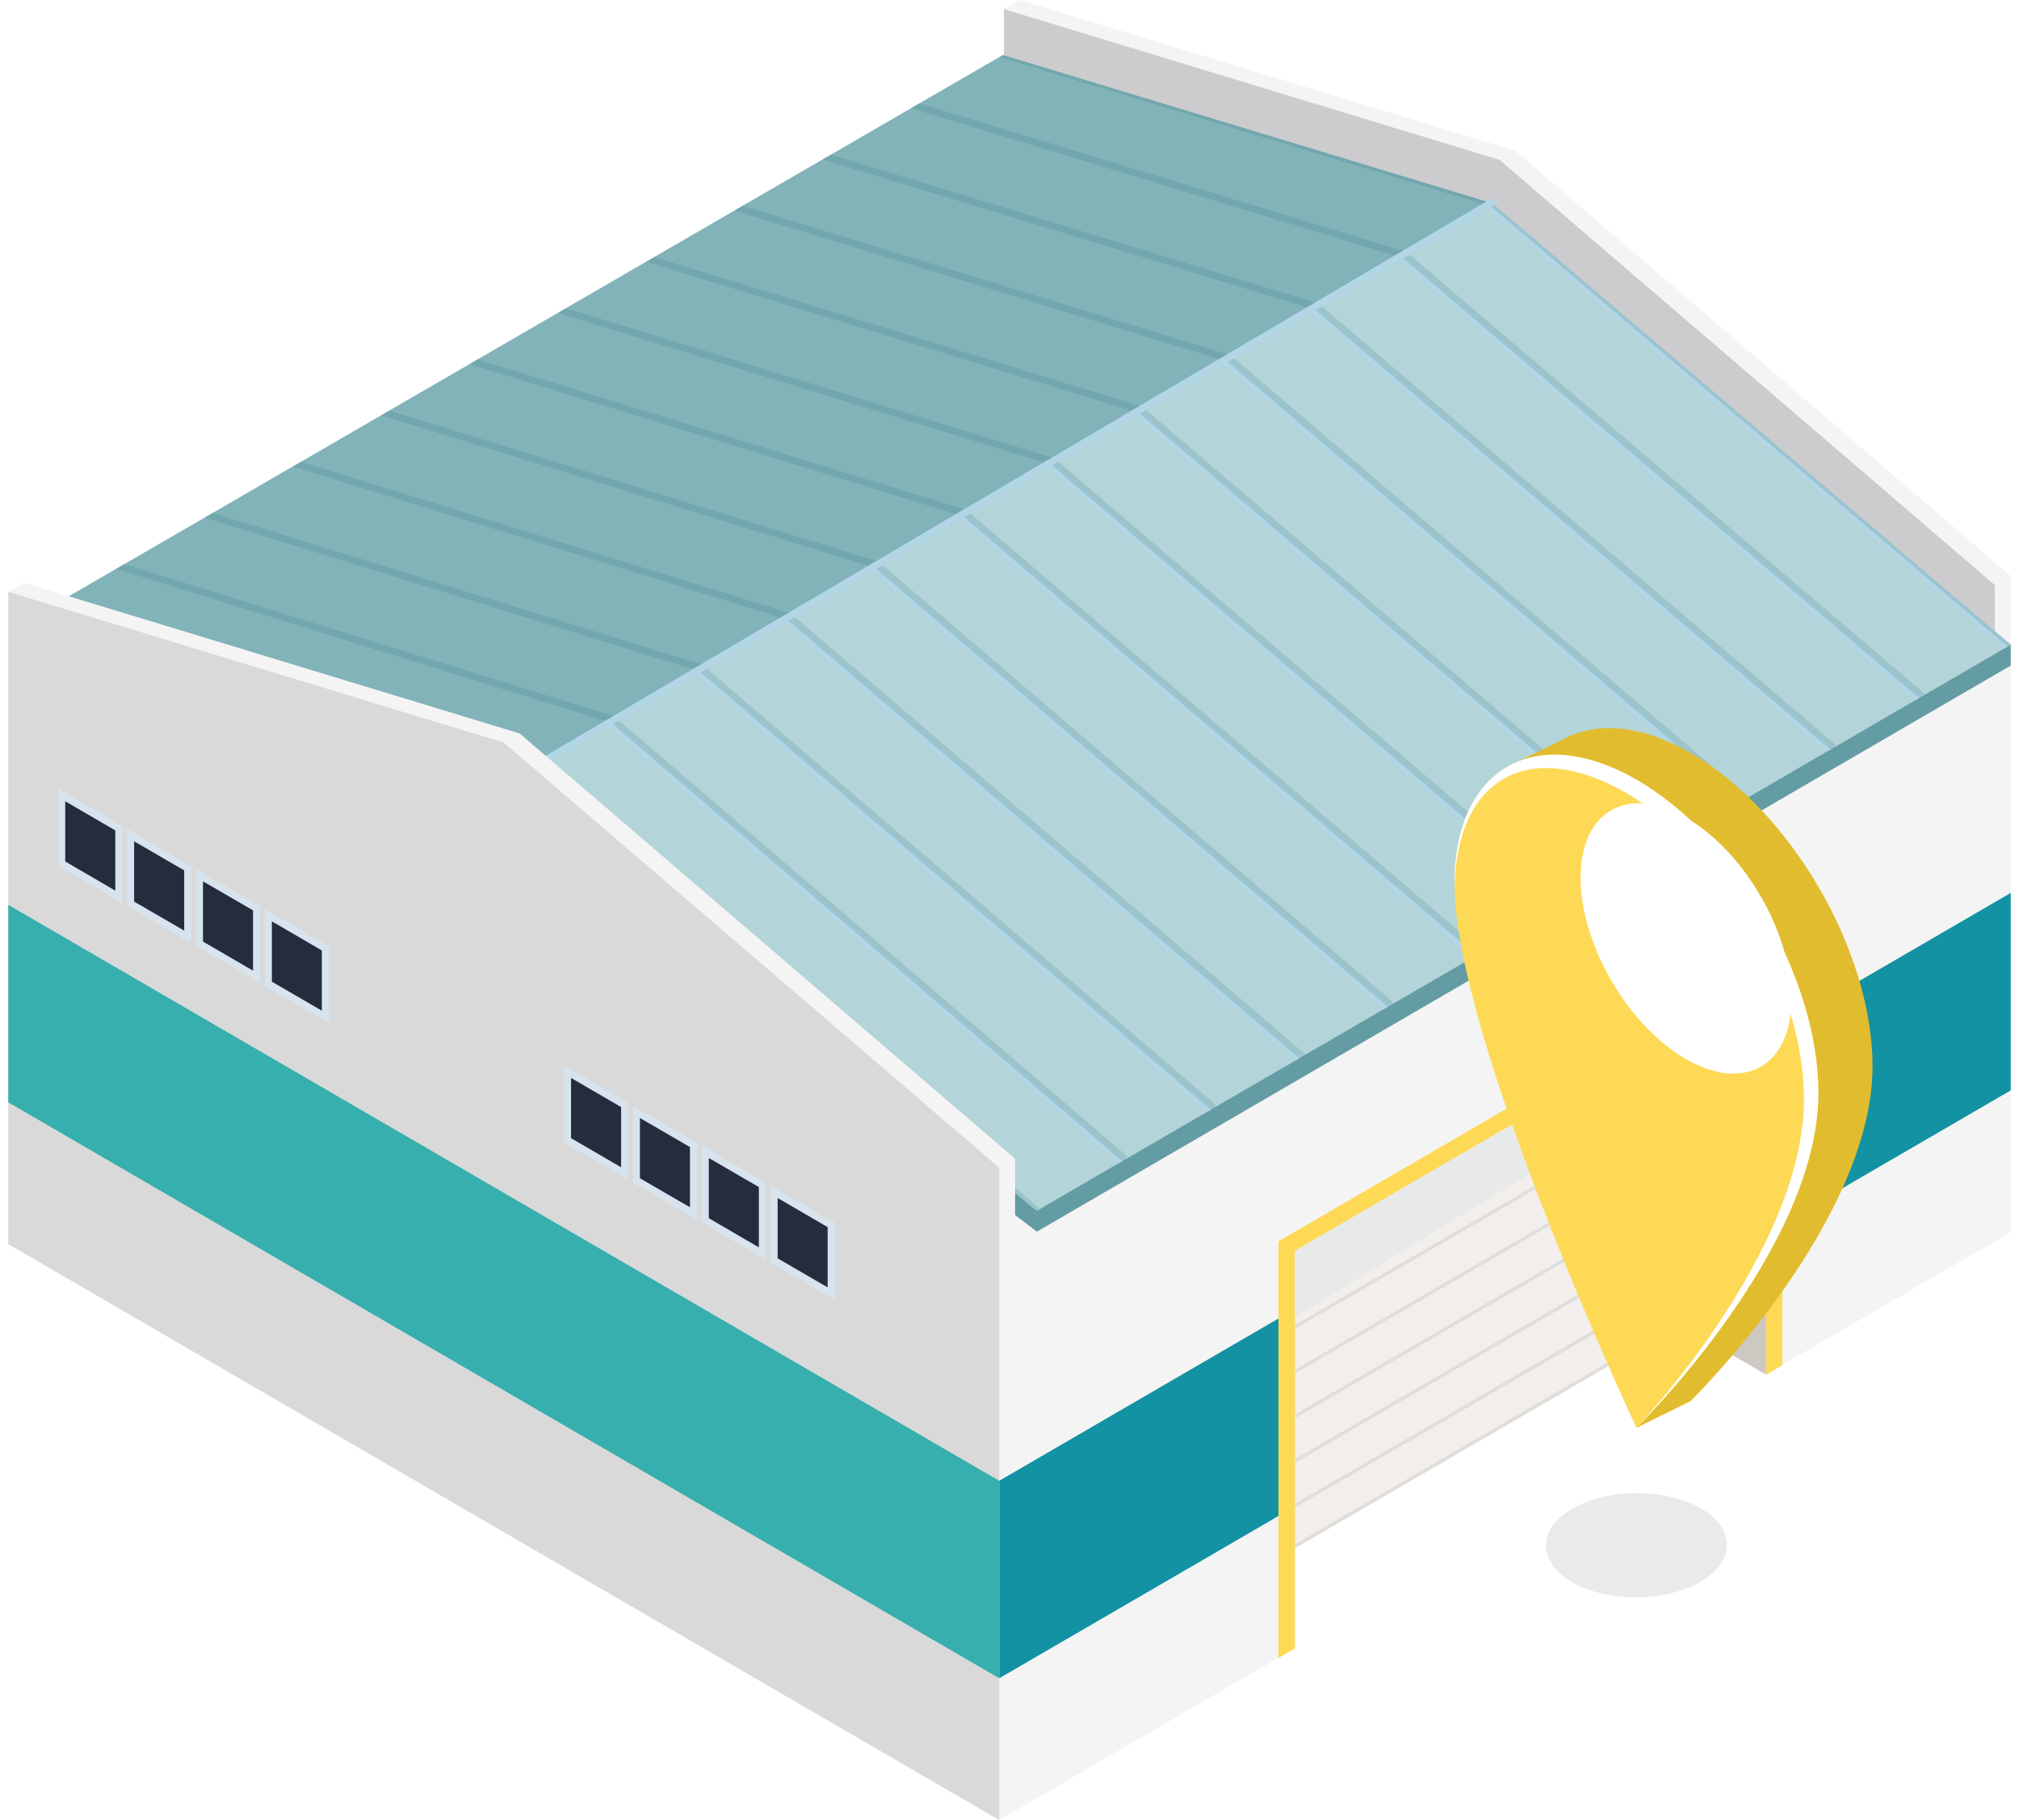 <?xml version="1.0" encoding="UTF-8"?>
<svg xmlns="http://www.w3.org/2000/svg" width="122" height="110" viewBox="0 0 122 110" fill="none">
  <path d="M121.499 74.233L91.56 56.828L61.621 39.424L61.622 19.713L60.663 0.551L61.622 0L91.562 9.11L121.5 34.81V54.522L121.499 74.233Z" fill="#F4F4F4"></path>
  <path d="M120.541 74.784L90.603 57.378L60.663 39.973V20.262V0.55L90.603 9.658L120.541 35.36V55.071V74.784Z" fill="#CCCCCE"></path>
  <path d="M121.499 38.032V74.469L107.699 82.489L106.71 83.066L101.517 80.052L101.509 80.04L78.245 93.565V99.615L77.253 100.19L61.337 109.44L61.33 109.446L60.38 109.999V73.567L61.022 73.193L61.337 73.009L61.975 72.639L62.2 72.509L66.943 69.749L67.166 69.623L67.325 69.527L67.55 69.401L72.29 66.641L72.512 66.515L72.679 66.418L72.895 66.288L77.644 63.528L77.857 63.406L78.024 63.31L78.248 63.179L82.99 60.423L83.211 60.293L83.373 60.201L83.594 60.071L88.339 57.311L88.56 57.185L88.722 57.088L88.944 56.963L89.414 56.684L90.365 56.135L93.694 54.197L93.906 54.076L94.073 53.979L94.293 53.85L99.043 51.089L99.259 50.964L99.422 50.871L99.642 50.74L104.388 47.98L104.609 47.853L104.773 47.757L104.993 47.633L109.742 44.871L109.954 44.745L110.12 44.649L110.341 44.519L115.088 41.759L115.308 41.633L115.47 41.54L115.692 41.409L120.432 38.654L120.541 38.59L120.659 38.523L120.816 38.432L120.833 38.419L120.845 38.41L121.499 38.032Z" fill="#F4F4F4"></path>
  <path d="M91.419 14.179L30.44 49.908L62.654 74.437L121.499 40.227V38.968L91.419 14.179Z" fill="#649CA3"></path>
  <path d="M121.499 38.968L121.307 39.077L121.303 39.082L121.087 39.208L116.153 42.076L116.145 42.081L115.961 42.19H115.957L115.941 42.204L115.741 42.316L110.803 45.186L110.608 45.299H110.604L110.6 45.303L110.391 45.424L105.459 48.294H105.454L105.259 48.408L105.254 48.412L105.037 48.538L100.104 51.407L100.097 51.411L99.91 51.516L99.906 51.52L99.693 51.646L94.756 54.516L94.56 54.629H94.556L94.542 54.642L94.343 54.754L89.41 57.624L89.398 57.633L89.21 57.738L89.205 57.742L88.99 57.867L84.061 60.733H84.058L83.859 60.846L83.855 60.849L83.64 60.977L78.724 63.828L78.706 63.842L78.51 63.96H78.507L78.294 64.085L73.361 66.95L73.162 67.068H73.158L72.94 67.197L68.011 70.064H68.007L67.812 70.177L67.591 70.307L62.661 73.172L62.654 73.177L62.27 72.887L62.249 72.874L31.681 46.628L31.649 46.599L31.764 46.528L31.865 46.47L36.881 43.529H36.885L36.965 43.483L37.081 43.411L37.182 43.353L42.188 40.421L42.285 40.365L42.38 40.31L42.393 40.302L42.506 40.235L47.501 37.306L47.605 37.243L47.705 37.185H47.709L47.822 37.119L52.814 34.194L52.921 34.126H52.926L53.009 34.077L53.021 34.068L53.141 34.001L58.116 31.085H58.121L58.245 31.009L58.32 30.968L58.462 30.884L63.437 27.969L63.562 27.896L63.636 27.851L63.783 27.766L68.75 24.855L68.886 24.776L68.941 24.742H68.946L69.104 24.65L74.053 21.746H74.057L74.207 21.659L74.257 21.628L74.424 21.533L79.369 18.634L79.525 18.542L79.566 18.517L79.572 18.512L79.744 18.415L84.677 15.521L84.686 15.516L84.844 15.425L84.885 15.402L85.064 15.3L89.993 12.408L90.164 12.307L90.188 12.294L90.194 12.291L121.499 38.968Z" fill="#B3D4D8"></path>
  <path d="M90.188 12.292L89.947 12.438L84.876 15.407L84.622 15.556L79.561 18.52L79.303 18.672L74.239 21.638L73.982 21.794H73.977L68.929 24.75L68.662 24.907L63.612 27.868L63.337 28.028L58.295 30.981L58.022 31.145L52.98 34.098L52.696 34.261L47.663 37.211L47.376 37.38L42.347 40.328L42.05 40.501L37.035 43.442H37.031L36.73 43.617L31.714 46.559L31.41 46.735L29.215 48.023L1.243 37.727L1.676 37.475L2.171 37.185L7.017 34.38L7.508 34.094L12.354 31.288L12.847 31.003L17.691 28.191L18.183 27.91L23.024 25.104H23.028L23.524 24.813L28.364 22.007L28.857 21.721L33.701 18.914L34.198 18.626L39.039 15.819L39.531 15.534L44.376 12.727L44.867 12.438H44.871L49.709 9.635L50.209 9.346L55.05 6.539L55.546 6.25L60.388 3.447L60.596 3.325L90.188 12.292Z" fill="#81B3B9"></path>
  <path d="M121.421 38.943L121.307 39.077L121.303 39.082L121.086 39.208L89.843 12.585L89.993 12.409L90.114 12.265L90.164 12.307L90.171 12.316L121.421 38.943Z" fill="#B2D6E6"></path>
  <path d="M116.069 42.052L115.957 42.186V42.19L115.941 42.203L115.741 42.316L84.527 15.705L84.677 15.52L84.686 15.516L84.794 15.383L84.843 15.424L84.856 15.437L116.069 42.052Z" fill="#B2D6E6"></path>
  <path d="M110.72 45.16L110.608 45.299H110.604L110.6 45.303L110.391 45.424L79.211 18.823L79.369 18.634L79.478 18.504L79.524 18.542L79.535 18.554L110.72 45.16Z" fill="#B2D6E6"></path>
  <path d="M105.371 48.268L105.259 48.408L105.254 48.412L105.037 48.538L73.89 21.943L74.053 21.746H74.057L74.161 21.621L74.207 21.658L74.219 21.67L105.371 48.268Z" fill="#B2D6E6"></path>
  <path d="M100.019 51.383L99.909 51.517L99.905 51.521L99.692 51.647L68.574 25.061L68.749 24.856L68.844 24.743L68.886 24.777L68.903 24.793L100.019 51.383Z" fill="#B2D6E6"></path>
  <path d="M94.671 54.491L94.56 54.63H94.556L94.542 54.642L94.343 54.754L63.258 28.182L63.437 27.969L63.524 27.863L63.562 27.896L63.583 27.915L94.671 54.491Z" fill="#B2D6E6"></path>
  <path d="M89.322 57.599L89.21 57.739L89.204 57.742L88.989 57.868L57.936 31.3L58.115 31.086H58.121L58.208 30.981L58.245 31.01L58.266 31.032L89.322 57.599Z" fill="#B2D6E6"></path>
  <path d="M83.974 60.711L83.859 60.846L83.855 60.85L83.64 60.977L52.622 34.42L52.814 34.194L52.892 34.102L52.921 34.126H52.926L52.95 34.153L83.974 60.711Z" fill="#B2D6E6"></path>
  <path d="M78.624 63.819L78.51 63.958H78.507L78.294 64.083L47.305 37.537L47.501 37.305L47.575 37.218L47.605 37.242L47.635 37.269L78.624 63.819Z" fill="#B2D6E6"></path>
  <path d="M73.274 66.931L73.162 67.069H73.157L72.94 67.198L41.989 40.66L42.188 40.422L42.255 40.342L42.285 40.366L42.313 40.391L73.274 66.931Z" fill="#B2D6E6"></path>
  <path d="M67.924 70.042L67.812 70.177L67.591 70.307L36.668 43.78L36.881 43.529H36.885L36.939 43.461L36.965 43.483L36.999 43.512L67.924 70.042Z" fill="#B2D6E6"></path>
  <path d="M31.644 46.599L31.569 46.641L31.623 46.578L31.644 46.599Z" fill="#B2D6E6"></path>
  <path opacity="0.3" d="M121.499 38.968L121.307 39.077L90.055 12.45L90.171 12.316L90.188 12.294L90.194 12.291L121.499 38.968Z" fill="#649CA2"></path>
  <path opacity="0.3" d="M116.287 41.918L116.153 42.076L116.145 42.081L115.962 42.19H115.957V42.187L84.739 15.572L84.857 15.438L84.877 15.407L84.885 15.402L85.01 15.252L85.064 15.3L116.287 41.918Z" fill="#649CA2"></path>
  <path opacity="0.3" d="M110.937 45.027L110.803 45.186L110.608 45.299H110.604L79.423 18.688L79.535 18.554L79.566 18.516L79.572 18.512L79.69 18.369L79.744 18.415L110.937 45.027Z" fill="#649CA2"></path>
  <path opacity="0.3" d="M105.588 48.138L105.459 48.294H105.454L105.259 48.408L74.103 21.809L74.219 21.671L74.257 21.628L74.374 21.491L74.424 21.533L105.588 48.138Z" fill="#649CA2"></path>
  <path opacity="0.3" d="M100.237 51.247L100.104 51.407L100.097 51.411L99.91 51.516L68.787 24.926L68.903 24.792L68.94 24.742H68.946L69.058 24.607L69.104 24.65L100.237 51.247Z" fill="#649CA2"></path>
  <path opacity="0.3" d="M94.888 54.356L94.756 54.516L94.56 54.629H94.556L63.47 28.047L63.583 27.914L63.636 27.851L63.741 27.729L63.783 27.766L94.888 54.356Z" fill="#649CA2"></path>
  <path opacity="0.3" d="M89.538 57.468L89.41 57.624L89.397 57.632L89.21 57.738L58.155 31.169L58.266 31.03L58.32 30.967L58.421 30.846L58.462 30.883L89.538 57.468Z" fill="#649CA2"></path>
  <path opacity="0.3" d="M84.189 60.578L84.061 60.734H84.058L83.859 60.847L52.834 34.288L52.95 34.153L53.009 34.078L53.022 34.069L53.105 33.969L53.141 34.002L84.189 60.578Z" fill="#649CA2"></path>
  <path opacity="0.3" d="M78.84 63.687L78.724 63.828L78.706 63.842L78.51 63.96H78.507L47.517 37.408L47.635 37.27L47.705 37.185H47.709L47.788 37.089L47.822 37.119L78.84 63.687Z" fill="#649CA2"></path>
  <path opacity="0.3" d="M73.49 66.799L73.361 66.951L73.162 67.068H73.158L42.202 40.524L42.313 40.391L42.38 40.31L42.393 40.303L42.472 40.207L42.506 40.236L73.49 66.799Z" fill="#649CA2"></path>
  <path opacity="0.3" d="M68.14 69.908L68.011 70.064H68.007L67.812 70.177L36.885 43.646L36.998 43.512L37.081 43.411L37.151 43.326L37.182 43.353L68.14 69.908Z" fill="#649CA2"></path>
  <path opacity="0.3" d="M62.792 73.016L62.661 73.171L62.654 73.177L62.27 72.886L62.249 72.874L31.681 46.628L31.764 46.528L31.835 46.443L31.865 46.47L62.792 73.016Z" fill="#649CA2"></path>
  <path opacity="0.5" d="M90.189 12.292L90.13 12.492L89.947 12.438L60.388 3.447L60.597 3.325L90.189 12.292Z" fill="#649CA2"></path>
  <path opacity="0.5" d="M84.936 15.21L84.878 15.407L84.815 15.614L84.623 15.555L55.051 6.538L55.547 6.249L84.936 15.21Z" fill="#649CA2"></path>
  <path opacity="0.5" d="M79.618 18.328L79.561 18.52L79.499 18.732L79.304 18.672L49.71 9.635L50.21 9.346L79.618 18.328Z" fill="#649CA2"></path>
  <path opacity="0.5" d="M74.299 21.451L74.239 21.639L74.178 21.852L73.982 21.794H73.976L44.376 12.728L44.867 12.438H44.871L74.299 21.451Z" fill="#649CA2"></path>
  <path opacity="0.5" d="M68.982 24.567L68.929 24.751L68.862 24.97L68.662 24.908L39.04 15.82L39.531 15.535L68.982 24.567Z" fill="#649CA2"></path>
  <path opacity="0.5" d="M63.667 27.688L63.612 27.868L63.545 28.091L63.338 28.028L33.701 18.914L34.198 18.626L63.667 27.688Z" fill="#649CA2"></path>
  <path opacity="0.5" d="M58.35 30.81L58.295 30.982L58.225 31.209L58.022 31.145L28.364 22.008L28.857 21.722L58.35 30.81Z" fill="#649CA2"></path>
  <path opacity="0.5" d="M53.03 33.926L52.98 34.098L52.909 34.33L52.696 34.261L23.028 25.104L23.524 24.814L53.03 33.926Z" fill="#649CA2"></path>
  <path opacity="0.5" d="M47.713 37.048L47.663 37.212L47.593 37.446L47.376 37.38L17.691 28.192L18.182 27.91L47.713 37.048Z" fill="#649CA2"></path>
  <path opacity="0.5" d="M42.397 40.166L42.347 40.328L42.272 40.567L42.05 40.501L12.354 31.288L12.846 31.003L42.397 40.166Z" fill="#649CA2"></path>
  <path opacity="0.5" d="M37.081 43.286L37.035 43.442H37.031L36.956 43.689L36.73 43.617L7.017 34.38L7.508 34.094L37.081 43.286Z" fill="#649CA2"></path>
  <path opacity="0.5" d="M31.76 46.407L31.714 46.559L31.639 46.805L31.41 46.735L1.676 37.475L2.171 37.185L31.76 46.407Z" fill="#649CA2"></path>
  <path d="M90.214 11.944L29.711 47.602L29.921 47.964L90.424 12.306L90.214 11.944Z" fill="#B2D6E6"></path>
  <path d="M61.338 109.45L31.399 92.045L1.46 74.64V54.928L0.501 35.766L1.461 35.217L31.399 44.325L61.339 70.027L61.338 89.737V109.45Z" fill="#F4F4F4"></path>
  <path d="M60.379 70.575V110L30.439 92.597L0.5 75.191V35.768L30.439 44.876L60.379 70.575Z" fill="#D9D9D9"></path>
  <path d="M121.499 53.966V65.901L60.379 101.43V89.495L121.499 53.966Z" fill="#1292A3"></path>
  <path d="M60.379 89.494V101.429L0.5 66.621V54.687L60.379 89.494Z" fill="#36AFAE"></path>
  <path d="M107.698 57.316V82.513L106.736 83.071L106.709 83.093V83.064L101.516 80.051L101.508 80.038L78.244 93.564V99.626L77.252 100.205V75.024L99.096 62.313L100.05 61.764L101.516 60.908L107.698 57.316Z" fill="#FDD956"></path>
  <path d="M106.709 59.046V83.065L101.516 80.052L101.508 80.039L101.466 80.065L78.244 93.564V75.599L100.092 62.893L101.046 62.34L101.516 62.066L106.709 59.046Z" fill="#F2EEEB"></path>
  <path d="M106.709 59.046V83.065L101.516 80.052V62.066L106.709 59.046Z" fill="#CDC8C2"></path>
  <path d="M7.404 54.585L3.72 52.442L3.507 52.318V47.667L7.405 49.934L7.404 54.585ZM11.564 57.003L7.877 54.864L7.67 54.741V50.09L11.564 52.35V57.003ZM15.727 59.425L12.044 57.281L11.831 57.159V52.507L15.727 54.768V59.425ZM19.882 61.842L16.2 59.703L15.994 59.58V54.922L19.882 57.19V61.842Z" fill="#D7E3ED"></path>
  <path d="M16.428 59.329V55.683L19.446 57.442V61.083L16.428 59.329ZM12.266 56.904V53.266L15.291 55.021V58.664L12.266 56.904ZM8.105 54.489V50.848L11.13 52.603V56.244L8.105 54.489ZM3.942 52.065V48.428L6.967 50.188V53.826L3.942 52.065Z" fill="#252C3D"></path>
  <path d="M37.967 71.306L34.283 69.163L34.07 69.039V64.389L37.967 66.655V71.306ZM42.127 73.724L38.44 71.585L38.234 71.462V66.81L42.128 69.072L42.127 73.724ZM46.29 76.146L42.607 74.001L42.393 73.879V69.228L46.29 71.489V76.146ZM50.446 78.563L46.763 76.426L46.557 76.301V71.643L50.446 73.91L50.446 78.563Z" fill="#D7E3ED"></path>
  <path d="M46.991 76.05V72.405L50.01 74.163V77.804L46.991 76.05ZM42.83 73.624V69.987L45.854 71.742V75.385L42.83 73.624ZM38.669 71.21V67.569L41.693 69.325V72.965L38.669 71.21ZM34.506 68.787V65.147L37.531 66.908V70.546L34.506 68.787Z" fill="#252C3D"></path>
  <path d="M101.466 63.879V64.123L78.244 77.619V77.379L101.466 63.879Z" fill="#E0DEDC"></path>
  <path d="M101.466 66.58V66.819L78.244 80.32V80.081L101.466 66.58Z" fill="#E0DEDC"></path>
  <path d="M101.466 69.282V69.522L78.244 83.022V82.783L101.466 69.282Z" fill="#E0DEDC"></path>
  <path d="M101.466 71.98V72.223L78.244 85.724V85.484L101.466 71.98Z" fill="#E0DEDC"></path>
  <path d="M101.466 74.682V74.925L78.244 88.425V88.18L101.466 74.682Z" fill="#E0DEDC"></path>
  <path d="M101.466 77.383V77.627L78.244 91.127V90.884L101.466 77.383Z" fill="#E0DEDC"></path>
  <path d="M101.466 79.828V80.064L78.244 93.564V93.33L101.466 79.828Z" fill="#E0DEDC"></path>
  <g style="mix-blend-mode:multiply">
    <path d="M106.709 59.046L101.518 65.395L78.243 79.595V75.6L106.709 59.046Z" fill="#E8EAEA"></path>
  </g>
  <path opacity="0.1" d="M95.005 95.623C97.133 96.849 100.593 96.843 102.734 95.609C104.875 94.375 104.886 92.38 102.758 91.154C100.631 89.928 97.171 89.934 95.03 91.168C92.889 92.402 92.878 94.396 95.005 95.623Z" fill="#282828"></path>
  <path d="M94.958 44.429L94.965 44.439C96.893 43.638 99.402 43.919 102.153 45.505C108.227 49.006 113.149 57.482 113.149 64.439C113.149 73.908 102.153 84.679 102.153 84.679L98.881 86.293L91.625 46.083L94.958 44.429Z" fill="#E2BC2F"></path>
  <path d="M98.882 47.118C92.808 43.617 87.886 46.419 87.886 53.377C87.886 62.846 98.882 86.293 98.882 86.293C98.882 86.293 109.877 75.522 109.877 66.053C109.877 59.095 104.955 50.619 98.882 47.118Z" fill="#FDD956"></path>
  <g filter="url(#filter0_i_934_59662)">
    <path d="M103.412 67.456C105.884 66.013 105.858 61.378 103.355 57.103C100.852 52.829 96.819 50.533 94.347 51.976C91.875 53.418 91.9 58.053 94.404 62.328C96.907 66.603 100.94 68.898 103.412 67.456Z" fill="white"></path>
  </g>
  <path d="M109.006 66.422C109.006 59.625 104.198 51.346 98.265 47.926C92.396 44.544 87.998 47.026 87.895 53.662C87.894 53.569 87.886 53.469 87.886 53.379C87.886 46.421 92.808 43.619 98.882 47.12C104.955 50.621 109.877 59.097 109.877 66.055C109.877 75.523 98.882 86.294 98.882 86.294C98.883 86.293 109.006 75.67 109.006 66.422Z" fill="white"></path>
  <defs>
    <filter id="filter0_i_934_59662" x="92.51" y="51.545" width="12.74" height="16.342" color-interpolation-filters="sRGB">
      <feFlood flood-opacity="0" result="BackgroundImageFix"></feFlood>
      <feBlend mode="normal" in="SourceGraphic" in2="BackgroundImageFix" result="shape"></feBlend>
      <feColorMatrix in="SourceAlpha" type="matrix" values="0 0 0 0 0 0 0 0 0 0 0 0 0 0 0 0 0 0 127 0" result="hardAlpha"></feColorMatrix>
      <feOffset dx="3" dy="-3"></feOffset>
      <feComposite in2="hardAlpha" operator="arithmetic" k2="-1" k3="1"></feComposite>
      <feColorMatrix type="matrix" values="0 0 0 0 0.886 0 0 0 0 0.737 0 0 0 0 0.184 0 0 0 1 0"></feColorMatrix>
      <feBlend mode="normal" in2="shape" result="effect1_innerShadow_934_59662"></feBlend>
    </filter>
  </defs>
</svg>
